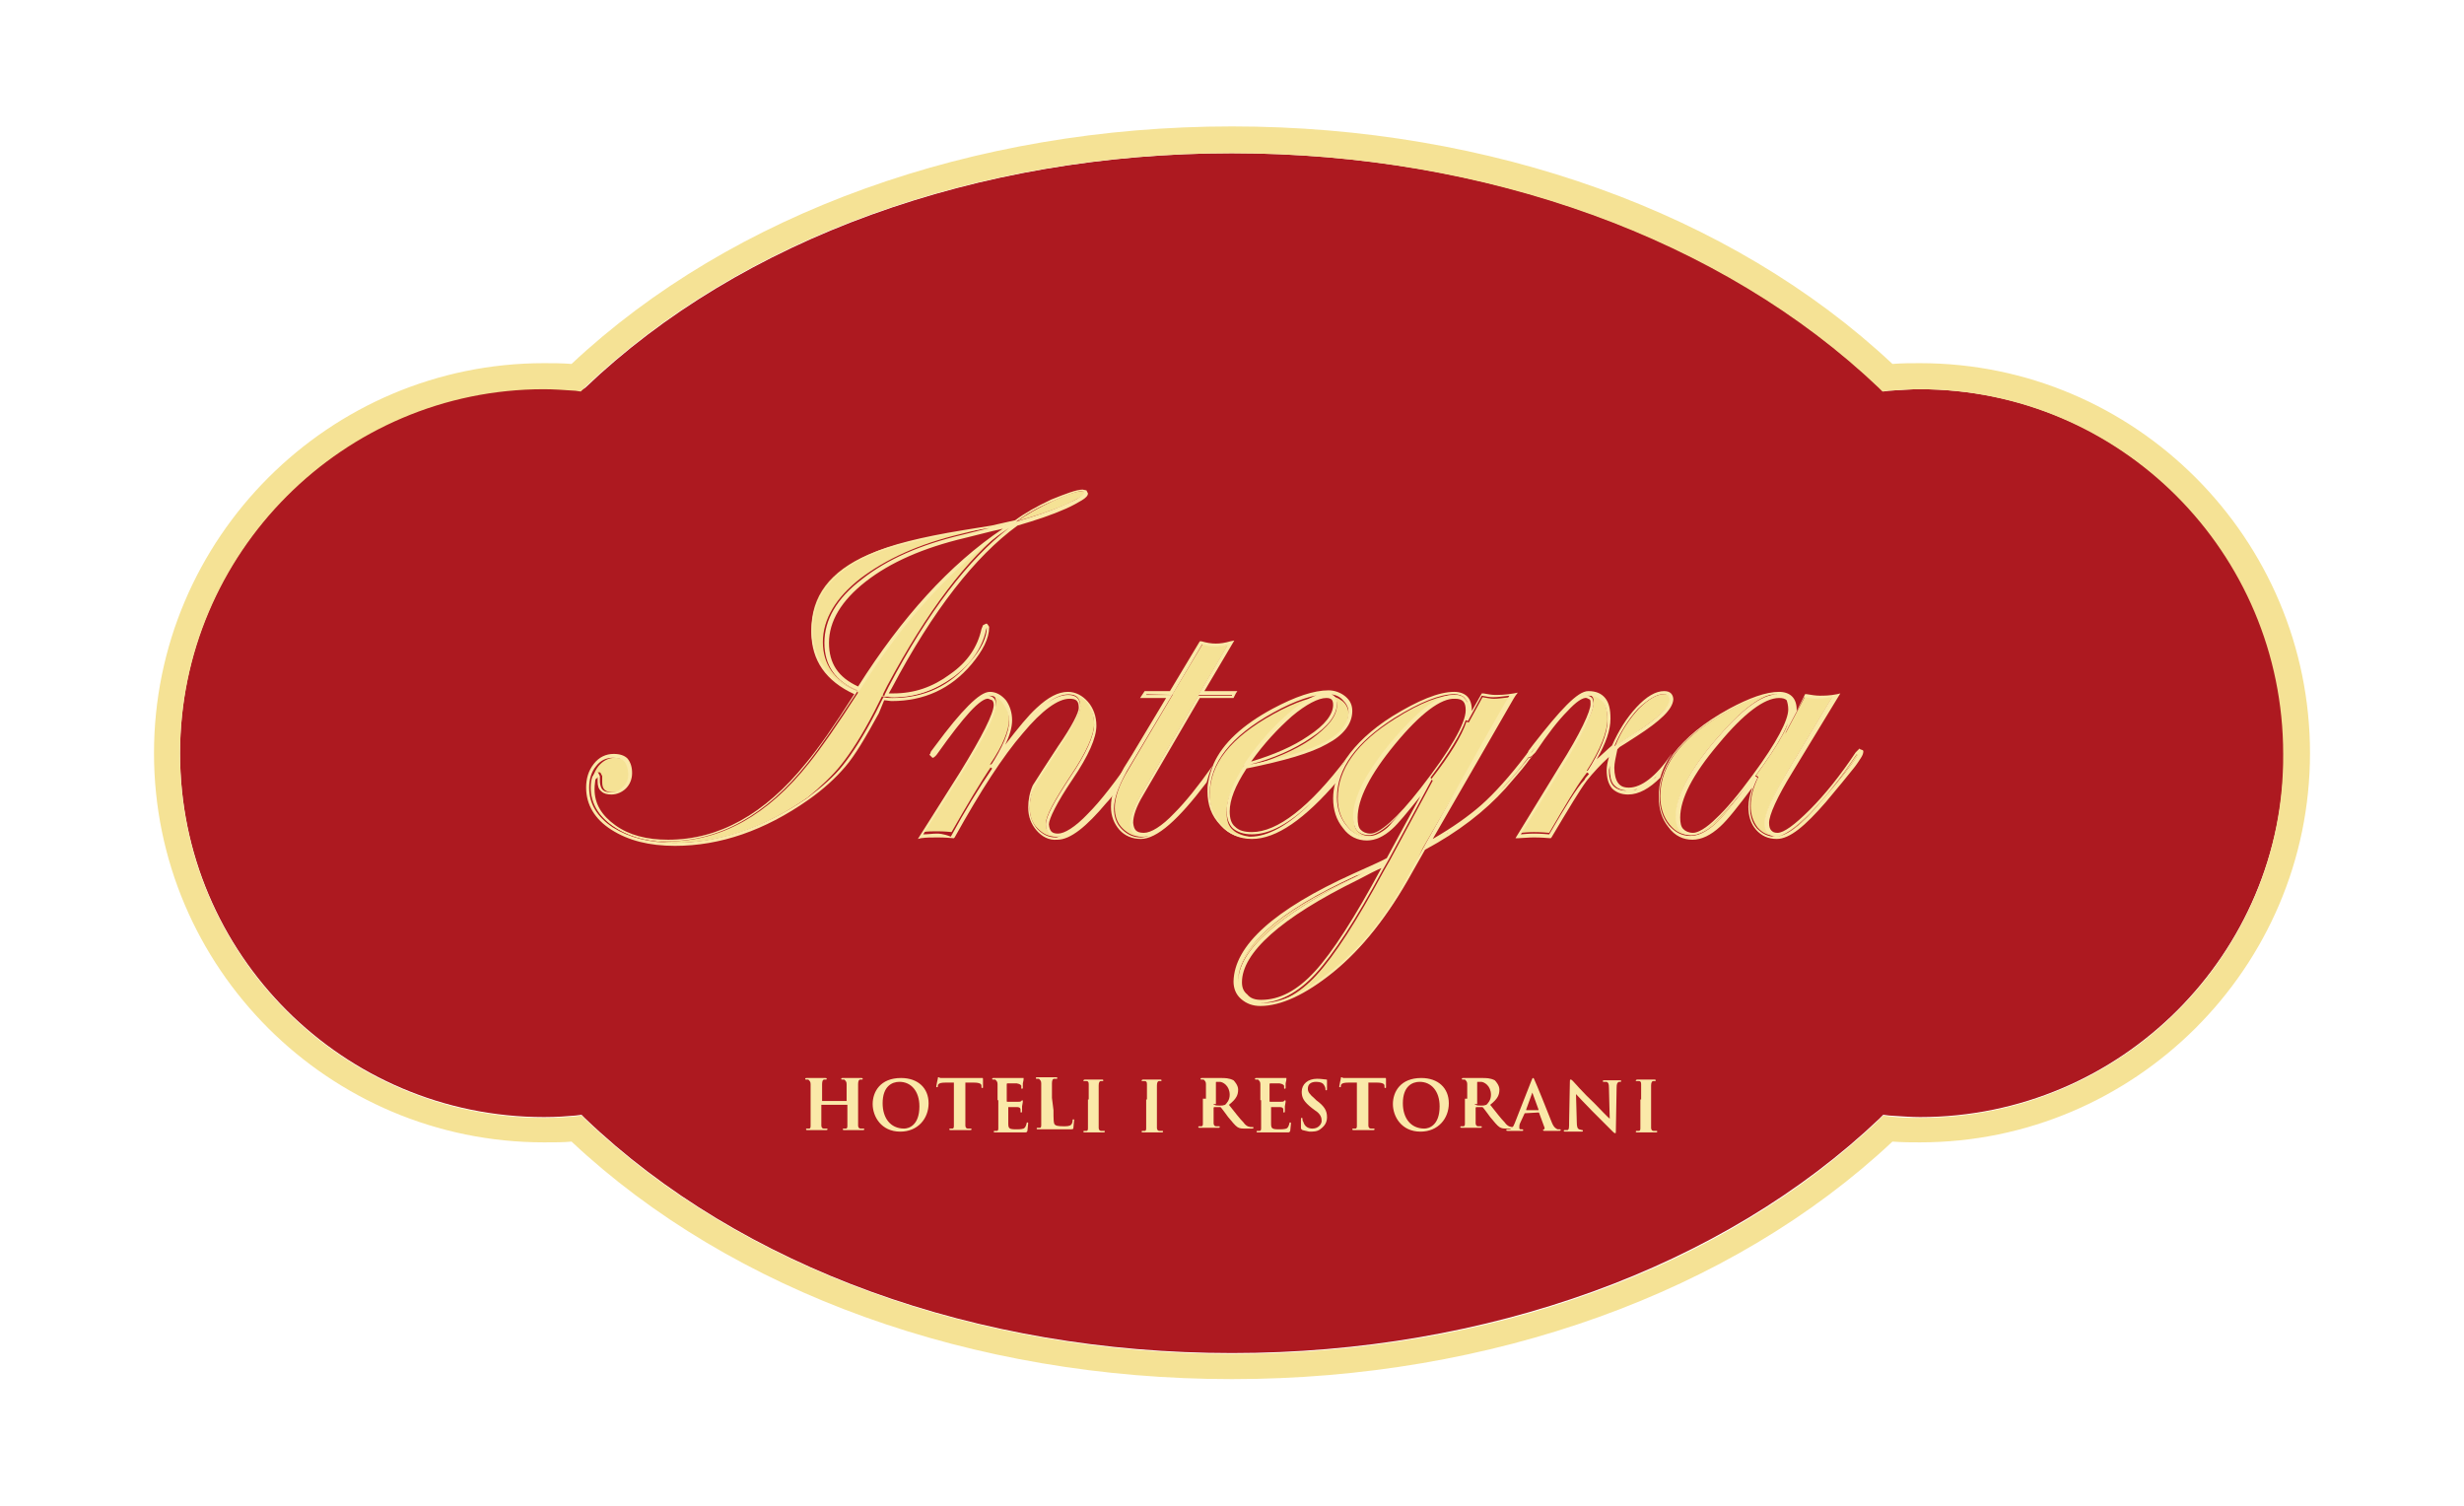 <?xml version="1.0" encoding="utf-8"?>
<!-- Generator: Adobe Illustrator 23.1.1, SVG Export Plug-In . SVG Version: 6.00 Build 0)  -->
<!DOCTYPE svg PUBLIC "-//W3C//DTD SVG 1.1//EN" "http://www.w3.org/Graphics/SVG/1.1/DTD/svg11.dtd">
<svg version="1.1" id="Layer_1" xmlns:x="http://ns.adobe.com/Extensibility/1.0/" xmlns:i="http://ns.adobe.com/AdobeIllustrator/10.0/" xmlns:graph="http://ns.adobe.com/Graphs/1.0/"
	 xmlns="http://www.w3.org/2000/svg" xmlns:xlink="http://www.w3.org/1999/xlink" x="0px" y="0px" viewBox="0 0 321.6 196.6"
	 style="enable-background:new 0 0 321.6 196.6;" xml:space="preserve">
<style type="text/css">
	.st0{fill:#AD1920;}
	.st1{fill:#F5E295;}
	.st2{fill:#FAE9A9;}
</style>
<path class="st0" d="M250.6,50.8c-1.2,0-2.5,0.1-4.1,0.2l-0.7,0.1l-0.5-0.5C224.9,31.1,194.1,20,160.8,20S96.7,31.2,76.4,50.6
	L75.8,51l-0.7-0.1c-1.5-0.1-2.9-0.2-4.1-0.2c-26.2,0-47.5,21.3-47.5,47.6c0,26.2,21.3,47.5,47.5,47.5c1.7,0,2.9-0.1,4.1-0.2l0.8-0.1
	l0.5,0.5c20.4,19.5,51.1,30.6,84.4,30.6s64.1-11.2,84.5-30.6l0.5-0.5l0.8,0.1c1.5,0.1,2.9,0.2,4,0.2c26.2,0,47.5-21.3,47.5-47.5
	C298.2,72.1,276.8,50.8,250.6,50.8z"/>
<g>
	<path class="st1" d="M250.6,47.4c-1.1,0-2.3,0-3.6,0.1c-21-19.7-52.4-31-86.2-31s-65.2,11.3-86.2,31c-1.3-0.1-2.5-0.1-3.6-0.1
		c-28,0-50.9,22.8-50.9,50.9c0,28,22.8,50.8,50.9,50.8c1.4,0,2.6,0,3.6-0.1c21,19.7,52.3,31,86.2,31c33.8,0,65.2-11.3,86.2-31
		c1.3,0.1,2.6,0.1,3.6,0.1c28,0,50.9-22.8,50.9-50.8S278.7,47.4,250.6,47.4z M250.6,145.9c-1.1,0-2.6,0-4-0.2l-0.8-0.1l-0.5,0.5
		c-20.4,19.5-51.2,30.6-84.5,30.6s-64.1-11.2-84.4-30.6l-0.5-0.5l-0.8,0.1c-1.1,0.1-2.4,0.2-4.1,0.2c-26.2,0-47.5-21.3-47.5-47.5
		S44.8,50.8,71,50.8c1.2,0,2.6,0.1,4.1,0.2l0.7,0.1l0.5-0.5C96.7,31.1,127.4,20,160.7,20s64.1,11.2,84.5,30.6l0.5,0.5l0.7-0.1
		c1.6-0.1,2.9-0.2,4.1-0.2c26.2,0,47.5,21.3,47.5,47.6C298.2,124.5,276.8,145.9,250.6,145.9z"/>
</g>
<g>
	<path class="st0" d="M162,128.2c0,0.6,0.2,1.2,0.7,1.6c0.5,0.4,1.1,0.7,1.8,0.7c2.4,0,4.7-1.2,7-3.7s5.2-7,8.7-13.5l0,0l0,0l0,0
		c-0.7,0.3-1.7,0.8-3.1,1.6C167,119.8,161.9,124.4,162,128.2z"/>
	<path class="st0" d="M189.9,91.2c-1.9,0-4.5,1.9-7.8,5.9s-4.9,7.2-4.9,9.6c0,0.7,0.2,1.2,0.4,1.6c0.3,0.3,0.7,0.5,1.3,0.5
		c1.1,0,3.4-1.9,6.5-5.9c4-5,5.9-8.5,5.9-10.2C191.3,91.6,190.9,91.2,189.9,91.2z"/>
	<path class="st0" d="M174.1,91.9c0-0.3-0.1-0.5-0.2-0.7c-0.1-0.1-0.4-0.2-0.7-0.2c-1.1,0-2.6,0.8-4.5,2.4c-1.8,1.5-3.6,3.5-5.3,5.9
		c2.9-0.8,5.5-1.9,7.5-3.3C173.1,94.6,174.1,93.2,174.1,91.9z"/>
	<path class="st0" d="M130.7,69c-0.4,0.1-0.8,0.2-1.3,0.3l0,0c-0.8,0.2-2,0.5-3.6,0.9c-5.4,1.3-9.8,3.2-13,5.7s-4.8,5.2-4.8,8
		c0,2.7,1.3,4.5,3.8,5.7C117.7,80.6,123.9,73.7,130.7,69z"/>
	<path class="st0" d="M232.1,91.2c-1.9,0-4.6,1.9-7.9,6c-3.3,4-5,7.2-5,9.6c0,0.7,0.2,1.2,0.4,1.5c0.3,0.3,0.7,0.5,1.3,0.5
		c0.7,0,1.7-0.6,3-1.9s2.9-3.2,4.8-5.7c3.1-4.2,4.6-7.1,4.6-8.5c0-0.5-0.1-0.9-0.3-1.1C232.9,91.3,232.6,91.2,232.1,91.2z"/>
	<path class="st1" d="M139,65.9c0.9-0.4,1.6-0.8,2-1c0.5-0.3,0.6-0.5,0.6-0.6v-0.1l-0.3-0.1c-0.7,0-2,0.4-3.9,1.3s-3.5,1.8-4.6,2.6
		C135,67.4,137.1,66.7,139,65.9z"/>
	<path class="st1" d="M109.8,99.8c1.2-1.5,2.7-3.8,4.3-6.9l1-2h0.1c0.4,0,0.8,0.1,1.1,0.1c4.1,0,7.5-1.6,10.1-4.7
		c1.4-1.7,2.1-3.2,2.2-4.5l0,0l-0.1,0.3l0,0c-0.5,2.4-1.9,4.5-4.3,6.2c-2.3,1.7-4.9,2.6-7.7,2.6c-0.4,0-0.7,0-1-0.1h-0.3l0.1-0.3
		l0.5-1c5.2-9.7,10.4-16.6,15.7-20.7c-7.1,4.7-13.6,11.8-19.5,21.2l-0.1,0.1l-0.2-0.1c-2.8-1.2-4.3-3.3-4.3-6.2c0-3,1.7-5.8,4.9-8.3
		c3.3-2.5,7.6-4.5,13.1-5.8c1.6-0.4,2.8-0.7,3.6-0.9l0,0c1-0.2,1.8-0.4,2.3-0.5l0.9-0.2l0,0l-3.2,0.7l-3.7,0.6
		c-5.5,0.9-9.5,1.9-12,3c-5,2.2-7.4,5.4-7.4,9.8c0,3.6,1.8,6.2,5.6,7.8l0.2,0.1l0.3,0.3c-2.7,4.2-4.8,7.2-6.4,9.2
		c-5.4,6.8-11.5,10.2-18.3,10.2c-2.8,0-5.2-0.7-7.1-2s-2.9-3-2.9-5c0-0.6,0-1,0.2-1.4c0.1-0.3,0.3-0.6,0.7-0.6h0.1l0.1,0.1l0.2,0.4
		v0.1v0.7c0,0.9,0.4,1.3,1.4,1.3c0.6,0,1.2-0.2,1.6-0.7s0.7-1,0.7-1.7c0-1.5-0.6-2-2-2.1c-0.9,0-1.6,0.4-2.2,1.1
		c-0.6,0.8-0.9,1.7-0.9,2.8c0,2.1,1,3.8,3.1,5.2c2.1,1.4,4.8,2,8,2c5.8,0,11.5-2,17.1-5.9C107.1,102.7,108.7,101.2,109.8,99.8z"/>
	<path class="st2" d="M115.4,91.4c0.3,0,0.7,0.1,1,0.1c4.2,0,7.7-1.6,10.4-4.8c1.5-1.8,2.3-3.4,2.3-4.8v-0.1l-0.2-0.3l-0.1-0.1h-0.1
		l-0.4,0.2l-0.2,0.5l0,0l0,0c-0.5,2.3-1.8,4.3-4.1,5.9c-2.3,1.7-4.7,2.5-7.4,2.5c-0.2,0-0.4,0-0.6,0l0.4-0.7
		c5.4-10.2,10.9-17.2,16.4-21.2c2.4-0.7,4.5-1.4,6.3-2.2c0.9-0.4,1.6-0.8,2.1-1.1c0.5-0.3,0.8-0.6,0.8-0.9l-0.2-0.4l-0.5-0.1
		c-0.8,0-2.1,0.5-4.1,1.3c-1.9,0.9-3.5,1.8-4.7,2.7l-3.1,0.7l-3.7,0.6c-5.5,0.9-9.5,1.9-12.1,3.1c-5.1,2.2-7.7,5.6-7.7,10.2
		c0,3.7,1.9,6.4,5.6,8.1c-2.6,4.1-4.7,7.1-6.3,9c-5.4,6.7-11.4,10-18,10c-2.8,0-5.1-0.6-6.9-1.9s-2.7-2.8-2.7-4.7
		c0-0.6,0.1-1,0.1-1.2c0.1-0.2,0.1-0.2,0.2-0.2l0.1-0.2v0.6c0,0.5,0.1,1,0.5,1.3c0.3,0.3,0.8,0.4,1.3,0.4c0.7,0,1.4-0.3,1.9-0.8
		s0.8-1.2,0.8-2s-0.2-1.4-0.6-1.9c-0.4-0.4-1-0.6-1.8-0.6c-1,0-1.9,0.4-2.6,1.3s-1,1.9-1,3.1c0,2.2,1.1,4.1,3.3,5.5
		c2.2,1.4,4.9,2.1,8.3,2.1c5.9,0,11.7-2,17.4-6c2-1.4,3.6-2.9,4.8-4.3c1.3-1.5,2.7-3.9,4.4-7L115.4,91.4z M88,110
		c-3.3,0-5.9-0.7-8-2c-2.1-1.4-3.1-3.1-3.1-5.2c0-1.1,0.3-2.1,0.9-2.8c0.6-0.8,1.4-1.1,2.2-1.1c1.4,0,1.9,0.6,2,2.1
		c0,0.7-0.2,1.3-0.7,1.7c-0.4,0.5-1,0.7-1.6,0.7c-1,0-1.3-0.4-1.4-1.3v-0.7v-0.1l-0.2-0.4l-0.1-0.1h0c-0.3,0-0.5,0.3-0.7,0.6
		c-0.1,0.3-0.2,0.8-0.2,1.4c0,2,1,3.7,2.9,5s4.3,2,7.1,2c6.8,0,12.9-3.4,18.3-10.2c1.6-2,3.7-5.1,6.4-9.2l0.1-0.2l-0.2-0.1
		c-3.7-1.6-5.6-4.2-5.6-7.8c0-4.4,2.4-7.6,7.4-9.8c2.5-1.1,6.5-2.1,12-3l3.7-0.6l3.2-0.7l0,0l-0.9,0.2c-0.5,0.1-1.3,0.3-2.3,0.5l0,0
		c-0.8,0.2-2,0.5-3.6,0.9c-5.5,1.3-9.8,3.2-13.1,5.8c-3.3,2.5-4.9,5.3-4.9,8.3c0,2.9,1.4,5,4.3,6.2l0.2,0.1l0.1-0.1
		c5.9-9.4,12.4-16.4,19.5-21.2c-5.3,4.1-10.6,11-15.7,20.7l-0.5,1l-0.1,0.3h0.3c0.3,0,0.6,0.1,1,0.1c2.8,0,5.3-0.9,7.7-2.6
		c2.3-1.7,3.8-3.8,4.3-6.2l0,0l0.1-0.3l0,0c0,1.3-0.7,2.8-2.2,4.5c-2.6,3.1-5.9,4.7-10.1,4.7c-0.4,0-0.8,0-1.1-0.1h-0.1l-1,2
		c-1.6,3.1-3.1,5.4-4.3,6.9c-1.1,1.4-2.7,2.8-4.7,4.3C99.5,108.1,93.8,110,88,110z M141.2,64.1l0.3,0.1v0.1c0,0-0.1,0.3-0.6,0.6
		c-0.4,0.3-1.1,0.6-2,1c-1.8,0.8-3.9,1.5-6.3,2.2c1.2-0.9,2.7-1.8,4.6-2.6C139.2,64.6,140.6,64.1,141.2,64.1z M112,89.6
		c-2.6-1.2-3.8-3-3.8-5.7c0-2.8,1.6-5.5,4.8-8c3.2-2.5,7.5-4.4,13-5.7c1.6-0.4,2.8-0.7,3.6-0.9l0,0c0.5-0.1,0.9-0.2,1.3-0.3
		C123.9,73.7,117.7,80.6,112,89.6z"/>
	<path class="st1" d="M134.4,105.4c0,1.1,0.3,2,1,2.7s1.4,1.1,2.4,1.1c0.2,0,0.4-0.1,0.6-0.2c-0.1,0-0.2,0.1-0.3,0.1
		c-0.5,0-0.9-0.1-1.2-0.4s-0.4-0.7-0.4-1.2c0-1,1.1-3,3.2-6.2c2.1-3.1,3.1-5.4,3.1-6.8c0-1.1-0.3-2.1-1-2.9
		c-0.6-0.8-1.4-1.1-2.3-1.1c-0.9,0-1.9,0.4-2.9,1.2c1-0.7,2-1.1,2.8-1.1c0.5,0,0.9,0.1,1.2,0.4s0.4,0.7,0.4,1.2
		c0,0.9-0.9,2.5-2.8,5.2c-1.7,2.5-2.8,4.3-3.2,5.1C134.6,103.5,134.4,104.4,134.4,105.4z"/>
	<path class="st1" d="M146,101.9L146,101.9c-0.1,0.1-0.1,0.2-0.2,0.3C145.9,102.1,145.9,102,146,101.9z"/>
	<path class="st1" d="M122.2,97.7l-0.4,0.5l0,0L122,98C122,97.9,122.1,97.9,122.2,97.7z"/>
	<path class="st1" d="M129.2,99.8c1.7-2.5,2.5-4.5,2.5-5.9c0-0.9-0.3-1.7-0.8-2.4c-0.5-0.7-1.1-1-1.8-1c-0.1,0-0.3,0.1-0.5,0.1
		c0.1,0,0.2-0.1,0.3-0.1c0.3,0,0.6,0.1,0.8,0.3c0.2,0.2,0.3,0.5,0.3,0.9c0,1.3-1.5,4.2-4.5,9l-5,7.9c0.6-0.1,1.2-0.1,1.8-0.1
		c0.2,0,0.9,0,1.9,0.1c2-3.5,3.7-6.4,5.4-8.9L129.2,99.8z"/>
	<path class="st2" d="M146,101.9c-0.1,0.1-0.1,0.2-0.2,0.3C145.9,102.1,146,102,146,101.9c0.3-0.5,0.5-1.1,0.9-1.6l1-1.6
		c-2.3,3.3-4.2,5.8-5.9,7.5c-1.7,1.8-3.1,2.6-3.9,2.6c-0.8,0-1.1-0.3-1.2-1.2c0-0.7,1-2.8,3.1-5.9s3.1-5.4,3.1-7
		c0-1.2-0.4-2.3-1.1-3.1c-0.7-0.8-1.6-1.3-2.6-1.3c-1.3,0-2.6,0.7-4.1,2.1c-1.1,1-2.4,2.6-4.1,4.8c0.6-1.2,0.9-2.3,0.9-3.2
		c0-1-0.3-1.9-0.8-2.6c-0.6-0.7-1.3-1.1-2.1-1.1c-0.7,0-1.6,0.6-2.8,1.8c-1.2,1.2-2.6,2.9-4.3,5.2l-0.6,0.8l0,0l-0.1,0.3l-0.1,0.1
		l0.3,0.3l0.1,0.1h0.1c0.2-0.1,0.4-0.3,0.6-0.6c1.7-2.4,3.1-4.2,4.2-5.4c1.1-1.2,2-1.8,2.4-1.7l0.5,0.2c0.1,0.1,0.2,0.3,0.2,0.6
		c0,1.1-1.5,4.1-4.4,8.8l-5.5,8.7l0.4-0.1c0.7-0.1,1.4-0.1,2.2-0.1c0.2,0,0.9,0,2,0.1h0.1l0.1-0.1c3.4-6.1,6.3-10.6,8.9-13.6
		c2.5-3,4.6-4.5,6.1-4.5c0.9,0,1.2,0.3,1.2,1.2c0,0.6-0.9,2.4-2.7,5c-1.7,2.6-2.8,4.3-3.3,5.1c-0.4,0.9-0.6,1.9-0.6,2.9
		c0,1.2,0.4,2.2,1.1,3c0.7,0.8,1.6,1.3,2.7,1.2c1.7,0,3.8-1.7,6.4-4.8c0.5-0.5,0.9-1.1,1.3-1.5C145.6,102.8,145.8,102.4,146,101.9z
		 M141,92.3c0-0.5-0.1-0.9-0.4-1.2c-0.3-0.3-0.7-0.4-1.2-0.4c-0.9,0-1.8,0.4-2.8,1.1c1.1-0.8,2-1.2,2.9-1.2s1.7,0.4,2.3,1.1
		c0.6,0.8,1,1.7,1,2.9c0,1.4-1,3.7-3.1,6.8c-2.1,3.2-3.2,5.2-3.2,6.2c0,0.5,0.1,0.9,0.4,1.2c0.3,0.3,0.7,0.4,1.2,0.4
		c0.1,0,0.2-0.1,0.3-0.1c-0.2,0.1-0.4,0.2-0.6,0.2c-1,0-1.7-0.4-2.4-1.1c-0.6-0.7-1-1.6-1-2.7c0-1,0.2-1.9,0.6-2.7
		c0.4-0.8,1.5-2.5,3.2-5.1C140,94.9,141,93.2,141,92.3z M122.3,108.8c-0.6,0-1.2,0.1-1.8,0.1l5-7.9c3-4.8,4.5-7.7,4.5-9
		c0-0.4-0.1-0.7-0.3-0.9c-0.2-0.2-0.5-0.3-0.8-0.3c-0.1,0-0.2,0-0.3,0.1c0.2-0.1,0.4-0.1,0.5-0.1c0.7,0,1.3,0.3,1.8,1
		s0.8,1.4,0.8,2.4c0,1.3-0.8,3.3-2.5,5.9l0.3,0.2c-1.7,2.5-3.5,5.4-5.4,8.9C123.1,108.8,122.5,108.8,122.3,108.8z M121.8,98.3
		L121.8,98.3l0.4-0.6c-0.1,0.1-0.1,0.2-0.2,0.3L121.8,98.3z"/>
	<path class="st1" d="M145.5,105.4c0,1.1,0.3,2,1,2.7s1.5,1.1,2.5,1.1c0.3,0,0.6-0.1,1-0.2c-0.2,0.1-0.4,0.1-0.6,0.1
		c-0.6,0-1-0.1-1.3-0.4s-0.5-0.7-0.5-1.3c0-1,0.5-2.2,1.4-3.8l7.5-12.9h4.4v-0.1h-4.4l3.8-6.5c-0.5,0.1-1,0.2-1.5,0.2
		c-0.6,0-1.2-0.1-1.8-0.3l-3.9,6.5H153h-3.2l-0.1,0.1h3.4l-5.8,9.8C146,102.5,145.5,104.2,145.5,105.4z"/>
	<path class="st2" d="M158.3,99.9c-1.9,2.7-3.6,4.8-5,6.2c-1.7,1.8-3.1,2.6-4,2.6c-1,0-1.3-0.4-1.4-1.3c0-0.9,0.4-2.1,1.3-3.6
		l7.4-12.7h4.4l0.3-0.6l0.2-0.3h-0.3h-4l3.9-6.6l-0.5,0.1c-0.7,0.2-1.3,0.3-1.9,0.3c-0.6,0-1.2-0.1-1.9-0.3h-0.2l-3.9,6.5h-3.2h-0.1
		l-0.4,0.6l-0.2,0.3h3.4l-4.5,7.5l-1,1.6c-0.3,0.6-0.6,1.1-0.8,1.6l0,0c-0.2,0.5-0.4,0.9-0.5,1.3c-0.3,0.8-0.4,1.5-0.4,2.2
		c0,1.2,0.4,2.2,1.1,3c0.7,0.8,1.7,1.2,2.8,1.2c2.1,0,4.9-2.5,8.6-7.4C157.7,101.4,157.9,100.6,158.3,99.9z M153,90.7h-3.4l0.1-0.1
		L153,90.7L153,90.7l3.9-6.6c0.6,0.2,1.2,0.3,1.8,0.3c0.5,0,1-0.1,1.5-0.2l-3.8,6.5h4.4v0.1h-4.4l-7.5,12.9
		c-0.9,1.6-1.4,2.8-1.4,3.8c0,0.5,0.1,1,0.5,1.3c0.3,0.3,0.8,0.4,1.3,0.4c0.2,0,0.4-0.1,0.6-0.1c-0.3,0.1-0.7,0.2-1,0.2
		c-1,0-1.8-0.4-2.5-1.1s-1-1.6-1-2.7c0-1.3,0.6-2.9,1.7-4.9L153,90.7z"/>
	<path class="st1" d="M160.9,108.3c-0.6-0.5-0.8-1.3-0.8-2.3c0-1.6,0.8-3.6,2.3-5.9l0,0h-0.1l0.3-0.5c1.9-2.6,3.8-4.8,5.7-6.4
		c2-1.7,3.5-2.5,4.8-2.5c0.4,0,0.8,0.1,1,0.3c0.3,0.2,0.4,0.6,0.4,1c0,1.5-1.2,2.9-3.4,4.5c-2.2,1.5-4.9,2.6-8,3.5
		c4.6-0.9,7.9-2,9.9-3c2.1-1.1,3-2.4,3-3.9c0-0.6-0.3-1.2-0.8-1.6s-1.2-0.7-1.9-0.7c-1.8,0-4.2,0.8-7.1,2.4
		c-5.6,3.1-8.3,6.5-8.3,10.5c0,1.7,0.5,3,1.5,4.1s2.3,1.6,3.8,1.6c2.3,0,4.9-1.4,7.9-4.2c-2.9,2.7-5.4,4.1-7.7,4.1
		C162.3,109.1,161.4,108.8,160.9,108.3z"/>
	<path class="st1" d="M174.7,101L174.7,101c-1.2,1.5-2.4,2.8-3.6,3.9C172.2,103.9,173.4,102.6,174.7,101z"/>
	<path class="st2" d="M174.7,101c-1.3,1.5-2.5,2.8-3.6,3.9C172.2,103.9,173.4,102.5,174.7,101c0.3-0.8,0.7-1.5,1.1-2.1
		c-4.9,6.5-9.1,9.7-12.4,9.7c-1,0-1.7-0.2-2.2-0.7c-0.5-0.4-0.7-1.1-0.7-2c0-1.5,0.7-3.3,2.2-5.6c4.9-1,8.4-2,10.5-3.2
		c2.1-1.1,3.3-2.6,3.3-4.3c0-0.8-0.3-1.4-0.9-1.9c-0.6-0.5-1.4-0.8-2.2-0.8c-1.9,0-4.3,0.8-7.3,2.4c-3.9,2.1-6.5,4.5-7.7,7.2
		c-0.3,0.8-0.6,1.6-0.7,2.4c-0.1,0.4-0.1,0.8-0.1,1.2c0,1.7,0.5,3.2,1.7,4.4c1.1,1.2,2.5,1.8,4.1,1.8c3.2,0,6.9-2.6,11.2-7.6
		C174.5,101.7,174.6,101.4,174.7,101z M163.2,109.2c-1.5,0-2.8-0.5-3.8-1.6s-1.5-2.4-1.5-4.1c0-3.9,2.7-7.4,8.3-10.5
		c2.9-1.6,5.3-2.4,7.1-2.4c0.8,0,1.4,0.2,1.9,0.7s0.8,1,0.8,1.6c0,1.5-1,2.8-3,3.9s-5.3,2.1-9.9,3c3.1-0.8,5.8-2,8-3.5
		c2.3-1.5,3.4-3,3.4-4.5c0-0.4-0.1-0.7-0.4-1c-0.3-0.2-0.6-0.3-1-0.3c-1.3,0-2.9,0.9-4.8,2.5c-2,1.7-3.9,3.8-5.7,6.4l-0.3,0.5h0.1
		l0,0c-1.5,2.3-2.3,4.3-2.3,5.9c0,1,0.3,1.8,0.8,2.3c0.6,0.5,1.4,0.8,2.5,0.8c2.3,0,4.9-1.4,7.7-4.1
		C168.1,107.8,165.4,109.2,163.2,109.2z M163.3,99.4c1.7-2.4,3.5-4.3,5.3-5.9c1.9-1.6,3.5-2.4,4.5-2.4c0.4,0,0.6,0.1,0.7,0.2
		c0.1,0.1,0.2,0.3,0.2,0.7c0,1.2-1,2.6-3.3,4.1C168.8,97.4,166.3,98.5,163.3,99.4z"/>
	<path class="st1" d="M195.8,103.2c0.2-0.2,0.4-0.4,0.5-0.5c1.6-1.8,2.7-3.1,3.2-3.8l0,0l0,0l0,0
		C198.1,100.5,196.9,101.9,195.8,103.2z"/>
	<path class="st1" d="M189,108.7c-0.1,0-0.1,0.1-0.2,0.1C188.9,108.8,189,108.7,189,108.7z"/>
	<path class="st1" d="M178.8,109.1c-0.7,0-1.2-0.2-1.6-0.6c-0.4-0.4-0.5-1-0.5-1.8c0-2.6,1.7-5.8,5-9.8s6-6.1,8.2-6.1
		c0.6,0,1.1,0.2,1.4,0.5c0.1,0.1,0.2,0.3,0.3,0.5c-0.1-0.3-0.2-0.5-0.3-0.6c-0.3-0.3-0.7-0.5-1.4-0.5c-1.8,0-4.5,1-7.8,3.1
		c-5,3.1-7.5,6.6-7.5,10.4c0,1.4,0.4,2.6,1.2,3.6s1.7,1.5,2.8,1.5c1,0,2-0.4,3-1.4c0.4-0.4,0.9-1,1.5-1.7
		C181.2,108.1,179.9,109.1,178.8,109.1z"/>
	<path class="st1" d="M161.5,128.2c0,0.4,0.1,0.8,0.2,1.1C161.6,129,161.6,128.6,161.5,128.2c0.1-4.1,5.2-8.7,15.4-13.7
		c0.5-0.2,0.9-0.4,1.2-0.6c-0.4,0.2-0.8,0.4-1.3,0.6C166.6,119.1,161.5,123.8,161.5,128.2z"/>
	<path class="st1" d="M185.7,110.7l8.7-15c1.4-2.5,2.3-4,2.7-4.7c-0.9,0.1-1.6,0.2-2.1,0.2c-0.4,0-0.9-0.1-1.5-0.2l-1.8,3.3
		l-0.3-0.1c-0.6,1.8-2.1,4.3-4.6,7.5l0.2,0.2l-5.6,10.4l0,0L181,113l-0.4,0.7l0,0c-3.5,6.5-6.4,11-8.8,13.6
		c-2.3,2.5-4.8,3.8-7.3,3.8c-0.8,0-1.6-0.3-2.1-0.8c-0.2-0.2-0.4-0.5-0.5-0.8c0.1,0.3,0.3,0.5,0.6,0.8c0.6,0.5,1.3,0.8,2.2,0.8
		c2.6,0,5.7-1.4,9.3-4.3c3.8-3,7.1-7.3,10.2-12.9L185.7,110.7l0.1-0.1c0.1,0,0.1-0.1,0.2-0.1L185.7,110.7z"/>
	<path class="st2" d="M199.7,98.9h-0.1v-0.1c-0.5,0.7-1.6,2-3.2,3.8c-0.2,0.2-0.4,0.4-0.5,0.5c1.1-1.2,2.4-2.7,3.7-4.4l0,0l-0.2-0.3
		l0.1-0.1l0.1-0.3l-0.4,0.5c-2.2,2.9-4.2,5.1-5.9,6.6c-1.6,1.4-3.7,2.9-6.3,4.4l7.9-13.7c1.8-3.1,2.8-4.9,2.9-5l0.3-0.4l-0.5,0.1
		c-1.1,0.2-2,0.2-2.5,0.2c-0.4,0-0.9-0.1-1.5-0.2h-0.2l-1.3,2.3v-0.1c0-0.8-0.2-1.4-0.6-1.8c-0.4-0.4-1-0.6-1.7-0.6
		c-2,0-4.7,1.1-8.1,3.2c-2.7,1.7-4.7,3.6-6,5.5c-0.4,0.7-0.8,1.3-1.1,2v0.1c-0.1,0.3-0.2,0.6-0.3,1c-0.2,0.7-0.3,1.4-0.3,2.1
		c0,1.5,0.4,2.8,1.3,3.9c0.8,1.1,1.9,1.6,3.1,1.6c1.1,0,2.2-0.5,3.3-1.5c0.8-0.7,2-2.2,3.7-4.3L181,112c-0.7,0.4-2.1,1-4.3,2
		c-10.4,4.7-15.6,9.4-15.7,14.1c0,0.9,0.3,1.7,1,2.3s1.5,0.9,2.5,0.9c2.7,0,5.9-1.5,9.5-4.4c3.8-3.1,7.2-7.4,10.3-13l1.7-3
		c4.3-2.3,7.8-5,10.5-8c1.2-1.4,2.1-2.4,2.7-3.2c0.3-0.4,0.5-0.7,0.7-0.9c0-0.1,0-0.1,0.1-0.2C200,98.7,199.9,98.8,199.7,98.9z
		 M185.8,110.6l-1.7,3.1c-3,5.6-6.4,9.9-10.2,12.9c-3.6,2.9-6.7,4.4-9.3,4.3c-0.9,0-1.7-0.3-2.2-0.8c-0.3-0.2-0.4-0.5-0.6-0.8
		c0.1,0.3,0.3,0.5,0.5,0.8c0.6,0.5,1.3,0.8,2.1,0.8c2.5,0,5-1.3,7.3-3.8c2.3-2.5,5.3-7.1,8.8-13.6l0,0l0.4-0.7l0.4-0.7l0,0l5.6-10.4
		l-0.2-0.2c2.5-3.3,4-5.8,4.6-7.5l0.3,0.1l1.8-3.3c0.5,0.1,1,0.2,1.5,0.2s1.2-0.1,2.1-0.2c-0.4,0.7-1.3,2.2-2.7,4.7L185.8,110.6
		l0.2-0.1C186,110.5,185.9,110.6,185.8,110.6L185.8,110.6z M180.3,113.3L180.3,113.3L180.3,113.3L180.3,113.3
		c-3.5,6.5-6.4,11-8.7,13.5s-4.6,3.7-7,3.7c-0.8,0-1.4-0.2-1.8-0.7c-0.5-0.4-0.7-0.9-0.7-1.6c0-3.8,5-8.4,15.2-13.4
		C178.6,114.1,179.6,113.6,180.3,113.3z M178.2,113.8c-0.4,0.2-0.8,0.4-1.2,0.6c-10.2,5.1-15.4,9.6-15.4,13.8c0,0.4,0.1,0.7,0.2,1
		c-0.1-0.3-0.2-0.7-0.2-1.1c0-4.4,5.1-9.1,15.4-13.8C177.4,114.2,177.8,114,178.2,113.8z M178.5,109.2c-1.1,0-2-0.5-2.8-1.5
		s-1.2-2.2-1.2-3.6c0-3.8,2.5-7.2,7.5-10.4c3.4-2.1,6-3.1,7.8-3.1c0.6,0,1.1,0.2,1.4,0.5c0.1,0.2,0.3,0.4,0.3,0.6
		c-0.1-0.2-0.2-0.4-0.3-0.5c-0.3-0.3-0.8-0.5-1.4-0.5c-2.2,0-4.8,2.1-8.2,6.1c-3.3,4-5,7.3-5,9.8c0,0.8,0.2,1.4,0.5,1.8
		c0.4,0.4,0.9,0.6,1.6,0.6c1,0,2.4-1,4.2-3c-0.6,0.7-1.2,1.3-1.5,1.7C180.5,108.8,179.5,109.2,178.5,109.2z M191.3,92.7
		c0,1.7-2,5.2-5.9,10.2c-3.1,4-5.4,5.9-6.5,5.9c-0.6,0-1-0.2-1.3-0.5s-0.4-0.8-0.4-1.6c0-2.4,1.6-5.6,4.9-9.6c3.3-4,6-6,7.8-5.9
		C190.9,91.2,191.3,91.6,191.3,92.7z M188.8,108.8c0.1,0,0.1-0.1,0.2-0.1C189,108.7,188.9,108.8,188.8,108.8z"/>
	<path class="st1" d="M216.2,101.3c-0.1,0.1-0.3,0.3-0.4,0.4C215.9,101.6,216.1,101.5,216.2,101.3z"/>
	<path class="st1" d="M213.6,103c-0.2,0.1-0.4,0.1-0.6,0.1C213.3,103.1,213.5,103.1,213.6,103z"/>
	<path class="st1" d="M214.8,102.4c-0.1,0.1-0.2,0.1-0.3,0.2C214.6,102.5,214.7,102.5,214.8,102.4z"/>
	<path class="st1" d="M207.1,100.6c1.8-2.8,2.7-5.1,2.7-6.7c0-1.1-0.2-1.9-0.6-2.5c-0.4-0.5-1-0.8-1.9-0.8c-0.1,0-0.3,0.1-0.5,0.1
		c0.1,0,0.2-0.1,0.3-0.1c0.3,0,0.6,0.1,0.7,0.3c0.2,0.2,0.2,0.5,0.2,0.8c0,1.2-1.4,3.9-4.2,8.4l-5.3,8.6c1-0.1,1.6-0.1,1.7-0.1
		c0.2,0,0.9,0,2,0.1c2.1-3.6,3.6-6.1,4.5-7.3c0.2-0.3,0.4-0.5,0.6-0.8H207.1z"/>
	<path class="st1" d="M200.4,97.5l-0.6,0.8l0,0l0.2-0.2l0,0c0.2-0.3,0.4-0.5,0.6-0.8C200.5,97.3,200.5,97.4,200.4,97.5z"/>
	<path class="st1" d="M210.7,102.5c0.4,0.4,0.9,0.6,1.7,0.6c-0.7,0-1.2-0.3-1.6-0.8c-0.4-0.5-0.6-1.3-0.6-2.2c0-0.7,0.2-1.6,0.5-2.6
		l0,0l-0.1,0.5c-0.3,0.9-0.4,1.7-0.4,2.3C210.1,101.4,210.3,102.1,210.7,102.5z"/>
	<path class="st1" d="M211.2,97.1L211.2,97.1c1-0.6,1.7-1.1,2.2-1.4c3.1-2,4.6-3.5,4.6-4.4c0-0.3-0.1-0.4-0.2-0.5
		c-0.1-0.1-0.3-0.2-0.6-0.2c-0.9,0-2,0.6-3.3,1.9c-1.2,1.3-2.3,2.9-3.1,4.9L211.2,97.1z"/>
	<path class="st2" d="M218.2,98.4l-0.1,0.1l0,0l0,0c-2,2.9-3.9,4.3-5.5,4.3c-0.7,0-1.1-0.2-1.4-0.6c-0.3-0.4-0.5-1.1-0.5-2
		c0-0.6,0.2-1.4,0.4-2.4l0.3-0.3c1-0.6,1.7-1.1,2.2-1.4c3.1-2,4.7-3.5,4.8-4.8c0-0.3-0.1-0.6-0.3-0.8c-0.2-0.2-0.5-0.3-0.9-0.3
		c-1.1,0-2.3,0.7-3.6,2.1s-2.3,3-3.2,5c-0.6,0.5-1.3,1.2-2,1.8c1.2-2.1,1.8-3.8,1.8-5.3c0-1.2-0.2-2.1-0.7-2.7s-1.2-0.9-2.2-0.9
		c-0.7,0-1.6,0.6-2.8,1.8c-1.2,1.2-2.6,2.9-4.4,5.2l-0.6,0.8l0,0l0,0l-0.1,0.3l-0.1,0.1l0.2,0.3l0,0l0,0v0.1h0.1
		c0.2,0,0.3-0.1,0.5-0.3c0.1-0.1,0.2-0.2,0.3-0.3l0,0c1.6-2.4,3-4.2,4.2-5.4c1.1-1.2,2-1.8,2.5-1.7l0.4,0.2c0.1,0.1,0.1,0.3,0.1,0.6
		c0,0.9-1.3,3.8-4.1,8.2l-5.7,9.3h0.4c1.3-0.1,2-0.1,2-0.1c0.2,0,0.9,0,2.1,0.1h0.1l0.1-0.1c2.2-3.7,3.7-6.2,4.6-7.4
		c0.8-1,1.8-2.1,2.9-3.1c-0.2,0.7-0.3,1.3-0.3,1.7c0,1,0.2,1.8,0.7,2.4c0.5,0.5,1.2,0.8,2.1,0.8c1.4,0,2.8-0.8,4.2-2.2
		C217,100.4,217.5,99.4,218.2,98.4z M202.2,108.9c-1.1-0.1-1.8-0.1-2-0.1c-0.1,0-0.7,0-1.7,0.1l5.3-8.6c2.8-4.5,4.1-7.2,4.2-8.4
		c0-0.3-0.1-0.6-0.2-0.8c-0.2-0.2-0.4-0.3-0.7-0.3c-0.1,0-0.2,0-0.3,0.1c0.2-0.1,0.4-0.1,0.5-0.1c0.9,0,1.4,0.3,1.9,0.8
		c0.4,0.5,0.6,1.3,0.6,2.5c0,1.7-0.9,3.9-2.7,6.7l0.3,0.2c-0.2,0.3-0.5,0.5-0.6,0.8C205.8,102.8,204.3,105.3,202.2,108.9z M200,98.1
		L200,98.1l-0.2,0.2l0,0l0.6-0.8c0.1-0.1,0.1-0.1,0.1-0.2C200.4,97.5,200.2,97.8,200,98.1z M217.1,90.6c0.3,0,0.5,0.1,0.6,0.2
		s0.2,0.3,0.2,0.5c0,0.9-1.5,2.5-4.6,4.4c-0.5,0.3-1.2,0.8-2.2,1.4l0,0l-0.4,0.3c0.8-1.9,1.9-3.6,3.1-4.9
		C215.1,91.3,216.2,90.6,217.1,90.6z M210.5,98.1l0.1-0.5l0,0c-0.3,1-0.5,1.9-0.5,2.6c0,1,0.2,1.7,0.6,2.2c0.4,0.5,0.9,0.7,1.6,0.8
		c-0.7,0-1.3-0.2-1.7-0.6s-0.6-1.1-0.6-2.1C210.1,99.9,210.3,99.1,210.5,98.1z M215.8,101.7c0.1-0.1,0.3-0.3,0.4-0.4
		C216.1,101.5,215.9,101.6,215.8,101.7z M213.1,103.1c0.2,0,0.4-0.1,0.6-0.1C213.5,103.1,213.3,103.1,213.1,103.1z M214.5,102.6
		c0.1-0.1,0.2-0.1,0.3-0.2C214.7,102.5,214.6,102.5,214.5,102.6z"/>
	<path class="st1" d="M242.4,98.7c0.1-0.2,0.2-0.3,0.2-0.4l-0.2,0.1c-2,3-4,5.5-6,7.6s-3.4,3.1-4.5,3.1c-0.5,0-0.9-0.1-1.1-0.5
		c-0.3-0.3-0.4-0.8-0.4-1.3c0-1.2,1.1-3.5,3.1-6.9l5.7-9.5c-0.8,0.1-1.4,0.2-1.9,0.2s-1.1-0.1-1.7-0.2l-2.6,4.9l0.6-2
		c0.2-0.6,0.3-1.1,0.3-1.5c0-1.3-0.6-1.8-1.9-1.8c-1.6,0-3.7,0.7-6.3,2.2c-6,3.3-9,7-9,11.2c0,1.5,0.4,2.7,1.2,3.7s1.7,1.4,2.8,1.4
		c1,0,2.1-0.5,3.3-1.6c1-0.9,2.4-2.7,4.2-5.1c-1.5,2-2.9,3.5-4,4.6c-1.4,1.3-2.4,2-3.3,2c-0.7,0-1.2-0.2-1.6-0.6
		c-0.4-0.4-0.5-1-0.5-1.8c0-2.6,1.7-5.9,5.1-9.9c3.4-4,6.1-6.1,8.3-6.1c0.5,0,1,0.1,1.3,0.5c0.3,0.3,0.4,0.8,0.4,1.4
		c0,1.7-1.6,4.5-4.7,8.8l0.3,0.2c-0.7,1.4-1,2.7-1,3.8c0,1.1,0.3,2,0.9,2.8c0.6,0.7,1.4,1.1,2.4,1.1c1.4,0,3.5-1.5,6.1-4.7
		C240.2,101.6,241.8,99.7,242.4,98.7z"/>
	<path class="st2" d="M242.8,97.8l-0.1-0.1l-0.5,0.5l0,0l0,0c-2,3-4,5.5-6,7.5s-3.4,3-4.2,3c-0.4,0-0.6-0.1-0.8-0.3s-0.3-0.5-0.3-1
		c0-1,1-3.3,3.1-6.7l6.2-10.2l-0.4,0.1c-1,0.2-1.7,0.2-2.3,0.2c-0.5,0-1.1-0.1-1.7-0.2h-0.2l-1.1,2.2c0-0.1,0-0.1,0-0.2
		c0-0.7-0.2-1.3-0.6-1.7c-0.4-0.4-1-0.6-1.7-0.6c-1.7,0-3.9,0.8-6.5,2.2c-3.3,1.8-5.7,3.8-7.3,5.9c-0.7,1-1.2,2-1.5,3
		c-0.3,0.8-0.4,1.7-0.4,2.6c0,1.6,0.4,2.9,1.3,4c0.8,1.1,1.9,1.6,3.1,1.6c1.2,0,2.4-0.6,3.6-1.7c1-0.9,2.4-2.7,4.2-5.1
		c-0.3,0.9-0.5,1.7-0.5,2.5c0,1.2,0.3,2.2,1,3s1.6,1.2,2.7,1.2c1.7,0,3.7-1.7,6.4-4.8c1.6-1.9,2.9-3.5,3.7-4.5
		c0.4-0.5,0.7-1,0.9-1.3s0.3-0.6,0.3-0.8V98l-0.1-0.1L242.8,97.8z M231.7,109.2c-1,0-1.7-0.4-2.4-1.1c-0.6-0.7-0.9-1.6-0.9-2.8
		c0-1.2,0.3-2.4,1-3.8l-0.3-0.2c3.1-4.2,4.7-7.1,4.7-8.8c0-0.6-0.1-1-0.4-1.4c-0.3-0.3-0.7-0.5-1.3-0.5c-2.2,0-4.9,2.1-8.3,6.1
		c-3.4,4-5.1,7.3-5.1,9.9c0,0.8,0.2,1.4,0.5,1.8c0.4,0.4,0.9,0.6,1.6,0.6c0.9,0,2-0.7,3.3-2c1.1-1.1,2.5-2.6,4-4.6
		c-1.8,2.4-3.2,4.2-4.2,5.1c-1.2,1.1-2.3,1.6-3.3,1.6c-1.1,0-2-0.5-2.8-1.4c-0.8-1-1.2-2.2-1.2-3.7c0-4.2,2.9-7.9,9-11.2
		c2.6-1.5,4.8-2.2,6.3-2.2c1.3,0,1.8,0.5,1.9,1.8c0,0.3-0.1,0.8-0.3,1.5l-0.6,2l2.6-4.9c0.6,0.1,1.2,0.2,1.7,0.2s1.2-0.1,1.9-0.2
		l-5.7,9.5c-2.1,3.5-3.1,5.7-3.1,6.9c0,0.6,0.1,1,0.4,1.3C231,109,231.4,109.2,231.7,109.2c1.1,0,2.6-1.1,4.6-3.1c2-2.1,4-4.6,6-7.6
		l0.2-0.1c0,0.1-0.1,0.2-0.2,0.4c-0.6,1-2.1,2.9-4.6,5.8C235.2,107.7,233.1,109.2,231.7,109.2z M233.4,92.6c0,1.4-1.5,4.3-4.6,8.5
		c-1.9,2.6-3.5,4.5-4.8,5.7c-1.3,1.3-2.4,1.9-3,1.9s-1-0.2-1.3-0.5s-0.4-0.8-0.4-1.5c0-2.4,1.6-5.6,5-9.6c3.3-4,6-6,7.9-6
		c0.5,0,0.8,0.1,1,0.3C233.3,91.7,233.4,92.1,233.4,92.6z"/>
</g>
<g>
	<path class="st2" d="M110.5,143.6C110.5,143.6,110.6,143.6,110.5,143.6v-0.2c0-1.3,0-1.6,0-1.9s-0.1-0.4-0.3-0.6
		c-0.1,0-0.2,0-0.3,0s-0.1,0-0.1-0.1c0-0.1,0.1-0.1,0.2-0.1c0.4,0,1,0,1.3,0c0.2,0,0.8,0,1.1,0c0.1,0,0.2,0,0.2,0.1
		c0,0.1,0,0.1-0.1,0.1s-0.1,0-0.2,0c-0.2,0-0.3,0.2-0.3,0.6s0,0.6,0,1.9v1.6c0,0.8,0,1.6,0,1.9c0,0.2,0.1,0.4,0.3,0.4
		c0.1,0,0.3,0,0.4,0c0.1,0,0.1,0,0.1,0.1c0,0.1-0.1,0.1-0.2,0.1c-0.6,0-1.1,0-1.3,0c-0.2,0-0.8,0-1.1,0c-0.1,0-0.2,0-0.2-0.1
		c0,0,0-0.1,0.1-0.1c0.1,0,0.2,0,0.3,0c0.2,0,0.2-0.2,0.2-0.4c0-0.3,0-1.1,0-1.9v-0.8l0,0h-3.4l0,0v0.8c0,0.8,0,1.6,0,1.9
		c0,0.2,0.1,0.4,0.3,0.4c0.1,0,0.3,0,0.4,0c0.1,0,0.1,0,0.1,0.1c0,0.1-0.1,0.1-0.2,0.1c-0.6,0-1.1,0-1.3,0c-0.2,0-0.8,0-1.1,0
		c-0.1,0-0.2,0-0.2-0.1c0,0,0-0.1,0.1-0.1s0.2,0,0.3,0c0.2,0,0.2-0.2,0.2-0.4c0-0.3,0-1.1,0-1.9v-1.6c0-1.3,0-1.6,0-1.9
		s-0.1-0.4-0.3-0.6c-0.1,0-0.2,0-0.3,0c-0.1,0-0.1,0-0.1-0.1c0-0.1,0.1-0.1,0.2-0.1c0.4,0,1,0,1.3,0c0.2,0,0.8,0,1.1,0
		c0.1,0,0.2,0,0.2,0.1c0,0.1,0,0.1-0.1,0.1s-0.1,0-0.2,0c-0.2,0-0.3,0.2-0.3,0.6s0,0.6,0,1.9v0.2v0.1h3.2V143.6z"/>
	<path class="st2" d="M113.9,144.1c0-1.6,1-3.4,3.7-3.4c2.2,0,3.6,1.3,3.6,3.3c0,2-1.4,3.7-3.7,3.7
		C115,147.7,113.9,145.7,113.9,144.1z M120,144.4c0-2-1.1-3.2-2.6-3.2c-1,0-2.2,0.6-2.2,2.8c0,1.9,1,3.3,2.8,3.3
		C118.6,147.3,120,146.9,120,144.4z"/>
	<path class="st2" d="M124.7,141.3h-1.3c-0.6,0-0.8,0.1-0.9,0.2c-0.1,0.1-0.1,0.2-0.1,0.3c0,0.1,0,0.1-0.1,0.1c-0.1,0-0.1,0-0.1-0.1
		c0-0.1,0.2-1,0.2-1c0-0.1,0-0.2,0.1-0.2s0.1,0.1,0.3,0.1c0.2,0,0.6,0,0.9,0h3.6c0.3,0,0.4,0,0.7,0c0.1,0,0.2,0,0.2,0
		c0.1,0,0.1,0,0.1,0.2c0,0.2,0,0.8,0,1c0,0.1,0,0.1-0.1,0.1c-0.1,0-0.1,0-0.1-0.2v-0.1c0-0.2-0.2-0.4-1-0.4h-1.1v3.7
		c0,0.8,0,1.6,0,1.9c0,0.2,0.1,0.4,0.3,0.4c0.1,0,0.3,0,0.4,0c0.1,0,0.1,0,0.1,0.1c0,0.1-0.1,0.1-0.2,0.1c-0.6,0-1.1,0-1.4,0
		c-0.2,0-0.8,0-1.1,0c-0.1,0-0.2,0-0.2-0.1c0,0,0-0.1,0.1-0.1s0.2,0,0.3,0c0.2,0,0.2-0.2,0.2-0.4c0-0.3,0-1.1,0-1.9v-3.7H124.7z"/>
	<path class="st2" d="M130.2,143.4c0-1.3,0-1.6,0-1.9s-0.1-0.4-0.3-0.6c-0.1,0-0.2,0-0.3,0s-0.1,0-0.1-0.1c0-0.1,0.1-0.1,0.2-0.1
		c0.2,0,0.4,0,0.7,0c0.2,0,0.4,0,0.6,0c0.3,0,2.1,0,2.2,0c0.2,0,0.3,0,0.3,0h0.1c0,0,0,0,0,0.1c0,0.1,0,0.2-0.1,0.6
		c0,0.1,0,0.4,0,0.6c0,0,0,0.1-0.1,0.1c-0.1,0-0.1,0-0.1-0.1s0-0.2,0-0.3c-0.1-0.1-0.1-0.2-0.6-0.3c-0.1,0-1.1,0-1.2,0
		c0,0-0.1,0-0.1,0.1v2.2c0,0.1,0,0.1,0.1,0.1c0.2,0,1.2,0,1.4,0c0.2,0,0.3,0,0.4-0.1c0.1-0.1,0.1-0.1,0.1-0.1s0.1,0,0.1,0.1
		s0,0.2-0.1,0.7c0,0.2,0,0.6,0,0.6c0,0.1,0,0.2-0.1,0.2c-0.1,0-0.1,0-0.1-0.1c0-0.1,0-0.2,0-0.3c0-0.2-0.2-0.3-0.4-0.3s-1,0-1.2,0
		c0,0,0,0,0,0.1v0.7c0,0.3,0,1.1,0,1.3c0,0.7,0.1,0.8,1.1,0.8c0.2,0,0.6,0,0.9-0.1c0.2-0.1,0.3-0.3,0.4-0.7c0-0.1,0-0.1,0.1-0.1
		s0.1,0.1,0.1,0.1c0,0.2-0.1,0.8-0.1,1c-0.1,0.2-0.1,0.2-0.4,0.2c-0.7,0-1.1,0-1.6,0c-0.3,0-0.7,0-0.9,0c-0.1,0-0.3,0-0.6,0
		c-0.2,0-0.4,0-0.7,0c-0.1,0-0.2,0-0.2-0.1c0,0,0-0.1,0.1-0.1s0.2,0,0.3,0c0.2,0,0.2-0.2,0.2-0.4c0-0.3,0-1.1,0-1.9v-1.7H130.2z"/>
	<path class="st2" d="M137.5,144.9c0,1.1,0,1.8,0.2,1.9c0.1,0.1,0.3,0.2,1.1,0.2c0.4,0,0.8,0,1-0.2c0.1-0.1,0.2-0.3,0.2-0.6
		c0-0.1,0-0.1,0.1-0.1c0.1,0,0.1,0,0.1,0.1c0,0.1-0.1,0.8-0.1,1c0,0.2-0.1,0.2-0.6,0.2c-0.7,0-1.1,0-1.6,0s-0.7,0-1.1,0
		c-0.1,0-0.3,0-0.6,0s-0.4,0-0.7,0c-0.1,0-0.2,0-0.2-0.1c0,0,0-0.1,0.1-0.1c0.1,0,0.2,0,0.3,0c0.2,0,0.2-0.2,0.2-0.4
		c0-0.3,0-1.1,0-1.9v-1.6c0-1.3,0-1.6,0-1.9s-0.1-0.4-0.3-0.6c-0.1,0-0.2,0-0.3,0s-0.1,0-0.1-0.1c0-0.1,0.1-0.1,0.2-0.1
		c0.4,0,1,0,1.2,0c0.2,0,0.9,0,1.2,0c0.1,0,0.2,0,0.2,0.1c0,0.1,0,0.1-0.1,0.1c-0.1,0-0.2,0-0.3,0c-0.2,0-0.3,0.2-0.3,0.6
		s0,0.6,0,1.9L137.5,144.9L137.5,144.9z"/>
	<path class="st2" d="M142.1,143.4c0-1.3,0-1.6,0-1.9s-0.1-0.4-0.3-0.4c-0.1,0-0.2,0-0.3,0c-0.1,0-0.1,0-0.1-0.1
		c0,0,0.1-0.1,0.2-0.1c0.3,0,0.9,0,1.1,0c0.2,0,0.8,0,1.1,0c0.1,0,0.2,0,0.2,0.1s0,0.1-0.1,0.1c-0.1,0-0.1,0-0.2,0
		c-0.2,0-0.3,0.2-0.3,0.6s0,0.6,0,1.9v1.6c0,0.9,0,1.6,0,2c0,0.2,0.1,0.4,0.3,0.4c0.1,0,0.3,0,0.4,0c0.1,0,0.1,0,0.1,0.1
		c0,0.1-0.1,0.1-0.2,0.1c-0.6,0-1.1,0-1.3,0c-0.2,0-0.8,0-1.1,0c-0.1,0-0.2,0-0.2-0.1c0,0,0-0.1,0.1-0.1c0.1,0,0.2,0,0.3,0
		c0.2,0,0.2-0.2,0.2-0.4c0-0.3,0-1.1,0-1.9v-1.8H142.1z"/>
	<path class="st2" d="M149.7,143.4c0-1.3,0-1.6,0-1.9s-0.1-0.4-0.3-0.4c-0.1,0-0.2,0-0.3,0c-0.1,0-0.1,0-0.1-0.1
		c0,0,0.1-0.1,0.2-0.1c0.3,0,0.9,0,1.1,0c0.2,0,0.8,0,1.1,0c0.1,0,0.2,0,0.2,0.1s0,0.1-0.1,0.1c-0.1,0-0.1,0-0.2,0
		c-0.2,0-0.3,0.2-0.3,0.6s0,0.6,0,1.9v1.6c0,0.9,0,1.6,0,2c0,0.2,0.1,0.4,0.3,0.4c0.1,0,0.3,0,0.4,0c0.1,0,0.1,0,0.1,0.1
		c0,0.1-0.1,0.1-0.2,0.1c-0.6,0-1.1,0-1.3,0c-0.2,0-0.8,0-1.1,0c-0.1,0-0.2,0-0.2-0.1c0,0,0-0.1,0.1-0.1c0.1,0,0.2,0,0.3,0
		c0.2,0,0.2-0.2,0.2-0.4c0-0.3,0-1.1,0-1.9v-1.8H149.7z"/>
	<path class="st2" d="M157.4,143.4c0-1.3,0-1.6,0-1.9s-0.1-0.4-0.3-0.6c-0.1,0-0.2,0-0.3,0c-0.1,0-0.1,0-0.1-0.1
		c0-0.1,0.1-0.1,0.2-0.1c0.4,0,1,0,1.2,0c0.3,0,1,0,1.2,0c0.6,0,1.1,0,1.7,0.3c0.2,0.2,0.6,0.7,0.6,1.2c0,0.7-0.2,1.2-1.2,2
		c0.8,1,1.4,1.8,1.9,2.3c0.4,0.6,0.9,0.6,1,0.6s0.2,0,0.2,0c0.1,0,0.1,0,0.1,0.1c0,0.1-0.1,0.1-0.2,0.1h-0.9c-0.4,0-0.7,0-1-0.2
		c-0.3-0.2-0.7-0.7-1.2-1.3c-0.3-0.4-0.8-1.1-0.9-1.2l-0.1-0.1h-0.8c0,0-0.1,0-0.1,0.1v0.1c0,0.8,0,1.6,0,1.9c0,0.2,0.1,0.4,0.3,0.4
		c0.1,0,0.3,0,0.4,0c0.1,0,0.1,0,0.1,0.1s-0.1,0.1-0.2,0.1c-0.6,0-1.2,0-1.3,0c-0.2,0-0.8,0-1.1,0c-0.1,0-0.2,0-0.2-0.1
		c0,0,0-0.1,0.1-0.1c0.1,0,0.2,0,0.3,0c0.2,0,0.2-0.2,0.2-0.4c0-0.3,0-1.1,0-1.9v-1.3H157.4z M158.4,144.1c0,0.1,0,0.1,0.1,0.1
		c0.2,0.1,0.4,0.1,0.7,0.1c0.3,0,0.4,0,0.7-0.1c0.2-0.2,0.6-0.6,0.6-1.3c0-1.2-0.9-1.7-1.3-1.7c-0.2,0-0.3,0-0.4,0
		c-0.1,0-0.1,0-0.1,0.1v2.8H158.4z"/>
	<path class="st2" d="M164.5,143.4c0-1.3,0-1.6,0-1.9s-0.1-0.4-0.3-0.6c-0.1,0-0.2,0-0.3,0s-0.1,0-0.1-0.1c0-0.1,0.1-0.1,0.2-0.1
		c0.2,0,0.4,0,0.7,0s0.4,0,0.6,0c0.3,0,2,0,2.2,0s0.3,0,0.3,0h0.1c0,0,0,0,0,0.1c0,0.1,0,0.2-0.1,0.6c0,0.1,0,0.4,0,0.6
		c0,0,0,0.1-0.1,0.1s-0.1,0-0.1-0.1s0-0.2,0-0.3c-0.1-0.1-0.1-0.2-0.6-0.3c-0.1,0-1.1,0-1.2,0c0,0-0.1,0-0.1,0.1v2.2
		c0,0.1,0,0.1,0.1,0.1c0.2,0,1.2,0,1.4,0c0.2,0,0.3,0,0.4-0.1c0.1-0.1,0.1-0.1,0.1-0.1s0.1,0,0.1,0.1s0,0.2-0.1,0.7
		c0,0.2,0,0.6,0,0.6c0,0.1,0,0.2-0.1,0.2s-0.1,0-0.1-0.1c0-0.1,0-0.2,0-0.3c0-0.2-0.2-0.3-0.4-0.3c-0.2,0-1,0-1.2,0c0,0,0,0,0,0.1
		v0.7c0,0.3,0,1.1,0,1.3c0,0.7,0.1,0.8,1.1,0.8c0.2,0,0.6,0,0.9-0.1c0.2-0.1,0.3-0.3,0.4-0.7c0-0.1,0-0.1,0.1-0.1
		c0.1,0,0.1,0.1,0.1,0.1c0,0.2-0.1,0.8-0.1,1c-0.1,0.2-0.1,0.2-0.4,0.2c-0.7,0-1.1,0-1.6,0c-0.3,0-0.7,0-0.9,0c-0.1,0-0.3,0-0.6,0
		c-0.2,0-0.4,0-0.7,0c-0.1,0-0.2,0-0.2-0.1c0,0,0-0.1,0.1-0.1c0.1,0,0.2,0,0.3,0c0.2,0,0.2-0.2,0.2-0.4c0-0.3,0-1.1,0-1.9v-1.7
		H164.5z"/>
	<path class="st2" d="M170,147.5c-0.1-0.1-0.2-0.1-0.2-0.3c0-0.4,0-1,0-1.1c0-0.1,0-0.2,0.1-0.2s0.1,0.1,0.1,0.1
		c0,0.1,0,0.3,0.1,0.4c0.2,0.7,0.7,0.9,1.2,0.9c0.8,0,1.2-0.6,1.2-1c0-0.4-0.1-0.9-0.9-1.4l-0.4-0.3c-1-0.8-1.3-1.3-1.3-2.1
		c0-1,0.8-1.7,2-1.7c0.6,0,1,0.1,1.2,0.1c0.1,0,0.1,0,0.1,0.1c0,0.1,0,0.3,0,1.1c0,0.2,0,0.2-0.1,0.2c-0.1,0-0.1,0-0.1-0.1
		c0-0.1,0-0.3-0.2-0.6c-0.1-0.2-0.4-0.4-1-0.4c-0.7,0-1.1,0.3-1.1,0.9c0,0.4,0.2,0.7,0.9,1.3l0.2,0.2c1.1,0.8,1.4,1.4,1.4,2.2
		c0,0.6-0.2,1.1-0.9,1.6c-0.4,0.3-0.9,0.3-1.4,0.3C170.8,147.7,170.5,147.6,170,147.5z"/>
	<path class="st2" d="M177.4,141.3H176c-0.6,0-0.8,0.1-0.9,0.2c-0.1,0.1-0.1,0.2-0.1,0.3c0,0.1,0,0.1-0.1,0.1c-0.1,0-0.1,0-0.1-0.1
		c0-0.1,0.2-1,0.2-1c0-0.1,0-0.2,0.1-0.2s0.1,0.1,0.3,0.1s0.6,0,0.9,0h3.6c0.3,0,0.4,0,0.7,0c0.1,0,0.2,0,0.2,0c0.1,0,0.1,0,0.1,0.2
		c0,0.2,0,0.8,0,1c0,0.1,0,0.1-0.1,0.1c-0.1,0-0.1,0-0.1-0.2v-0.1c0-0.2-0.2-0.4-1-0.4h-1.1v3.7c0,0.8,0,1.6,0,1.9
		c0,0.2,0.1,0.4,0.3,0.4c0.1,0,0.3,0,0.4,0c0.1,0,0.1,0,0.1,0.1c0,0.1-0.1,0.1-0.2,0.1c-0.6,0-1.1,0-1.4,0c-0.2,0-0.8,0-1.1,0
		c-0.1,0-0.2,0-0.2-0.1c0,0,0-0.1,0.1-0.1c0.1,0,0.2,0,0.3,0c0.2,0,0.2-0.2,0.2-0.4c0-0.3,0-1.1,0-1.9v-3.7H177.4z"/>
	<path class="st2" d="M181.8,144.1c0-1.6,1-3.4,3.7-3.4c2.2,0,3.6,1.3,3.6,3.3c0,2-1.4,3.7-3.7,3.7
		C182.9,147.7,181.8,145.7,181.8,144.1z M187.9,144.4c0-2-1.1-3.2-2.6-3.2c-1,0-2.2,0.6-2.2,2.8c0,1.9,1,3.3,2.8,3.3
		C186.5,147.3,187.9,146.9,187.9,144.4z"/>
	<path class="st2" d="M191.5,143.4c0-1.3,0-1.6,0-1.9s-0.1-0.4-0.3-0.6c-0.1,0-0.2,0-0.3,0c-0.1,0-0.1,0-0.1-0.1
		c0-0.1,0.1-0.1,0.2-0.1c0.4,0,1,0,1.2,0c0.3,0,1,0,1.2,0c0.6,0,1.1,0,1.7,0.3c0.2,0.2,0.6,0.7,0.6,1.2c0,0.7-0.2,1.2-1.2,2
		c0.8,1,1.4,1.8,1.9,2.3c0.4,0.6,0.9,0.6,1,0.6c0.1,0,0.2,0,0.2,0c0.1,0,0.1,0,0.1,0.1c0,0.1-0.1,0.1-0.2,0.1h-0.8
		c-0.4,0-0.7,0-1-0.2c-0.3-0.2-0.7-0.7-1.2-1.3c-0.3-0.4-0.8-1.1-0.9-1.2l-0.1-0.1h-0.8c0,0-0.1,0-0.1,0.1v0.1c0,0.8,0,1.6,0,1.9
		c0,0.2,0.1,0.4,0.3,0.4c0.1,0,0.3,0,0.4,0c0.1,0,0.1,0,0.1,0.1s-0.1,0.1-0.2,0.1c-0.6,0-1.2,0-1.3,0c-0.2,0-0.8,0-1.1,0
		c-0.1,0-0.2,0-0.2-0.1c0,0,0-0.1,0.1-0.1c0.1,0,0.2,0,0.3,0c0.2,0,0.2-0.2,0.2-0.4c0-0.3,0-1.1,0-1.9v-1.3H191.5z M192.5,144.1
		c0,0.1,0,0.1,0.1,0.1c0.2,0.1,0.4,0.1,0.7,0.1c0.3,0,0.4,0,0.7-0.1c0.2-0.2,0.6-0.6,0.6-1.3c0-1.2-0.9-1.7-1.3-1.7
		c-0.2,0-0.3,0-0.4,0s-0.1,0-0.1,0.1v2.8H192.5z"/>
	<path class="st2" d="M199,145.3L199,145.3l-0.6,1.3c-0.1,0.2-0.1,0.4-0.1,0.6s0.1,0.2,0.3,0.2h0.1c0.1,0,0.1,0,0.1,0.1
		s0,0.1-0.1,0.1c-0.3,0-0.7,0-0.9,0c-0.1,0-0.6,0-1,0c-0.1,0-0.2,0-0.2-0.1c0,0,0-0.1,0.1-0.1s0.2,0,0.2,0c0.4,0,0.6-0.3,0.8-0.8
		l2.2-5.6c0.1-0.2,0.1-0.3,0.2-0.3c0.1,0,0.1,0.1,0.2,0.3c0.2,0.4,1.7,4.1,2.2,5.4c0.3,0.8,0.6,0.9,0.8,1c0.1,0,0.2,0,0.3,0
		c0.1,0,0.1,0,0.1,0.1c0,0.1-0.1,0.1-0.4,0.1c-0.3,0-1,0-1.7,0c-0.1,0-0.2,0-0.2-0.1c0,0,0-0.1,0.1-0.1s0.1-0.1,0.1-0.2l-0.7-1.9
		c0,0,0-0.1-0.1-0.1L199,145.3L199,145.3z M200.8,144.8C200.8,144.8,200.8,144.7,200.8,144.8l-0.8-2.2v-0.1c0,0,0,0,0,0.1l-0.8,2.2
		v0.1h1.6V144.8z"/>
	<path class="st2" d="M205.8,146.4c0,0.7,0.1,0.9,0.3,1c0.1,0,0.3,0.1,0.4,0.1c0.1,0,0.1,0,0.1,0.1c0,0.1-0.1,0.1-0.2,0.1
		c-0.6,0-0.9,0-1.1,0c-0.1,0-0.4,0-1,0c-0.1,0-0.2,0-0.2-0.1c0,0,0-0.1,0.1-0.1c0.1,0,0.2,0,0.4,0c0.2-0.1,0.2-0.3,0.2-1.1l0.1-5.2
		c0-0.2,0-0.3,0.1-0.3s0.2,0.1,0.3,0.2c0.1,0.1,1.4,1.6,2.8,2.9c0.6,0.6,1.8,1.9,2,2l0,0l-0.1-4c0-0.6-0.1-0.7-0.3-0.8
		c-0.1,0-0.3,0-0.4,0c-0.1,0-0.1,0-0.1-0.1s0.1-0.1,0.2-0.1c0.4,0,0.9,0,1.1,0c0.1,0,0.4,0,0.9,0c0.1,0,0.2,0,0.2,0.1
		c0,0,0,0.1-0.1,0.1s-0.1,0-0.2,0c-0.2,0.1-0.3,0.2-0.3,0.8l-0.1,5.7c0,0.2,0,0.2-0.1,0.2c-0.1,0-0.2-0.1-0.3-0.2
		c-0.6-0.6-1.7-1.7-2.7-2.7c-1-1-2-2.1-2.1-2.2l0,0L205.8,146.4z"/>
	<path class="st2" d="M214.2,143.4c0-1.3,0-1.6,0-1.9s-0.1-0.4-0.3-0.4c-0.1,0-0.2,0-0.3,0s-0.1,0-0.1-0.1c0,0,0.1-0.1,0.2-0.1
		c0.3,0,0.9,0,1.1,0c0.2,0,0.8,0,1.1,0c0.1,0,0.2,0,0.2,0.1s0,0.1-0.1,0.1c-0.1,0-0.1,0-0.2,0c-0.2,0-0.3,0.2-0.3,0.6s0,0.6,0,1.9
		v1.6c0,0.9,0,1.6,0,2c0,0.2,0.1,0.4,0.3,0.4c0.1,0,0.3,0,0.4,0s0.1,0,0.1,0.1c0,0.1-0.1,0.1-0.2,0.1c-0.6,0-1.1,0-1.3,0
		c-0.2,0-0.8,0-1.1,0c-0.1,0-0.2,0-0.2-0.1c0,0,0-0.1,0.1-0.1s0.2,0,0.3,0c0.2,0,0.2-0.2,0.2-0.4c0-0.3,0-1.1,0-1.9v-1.8H214.2z"/>
</g>
</svg>
